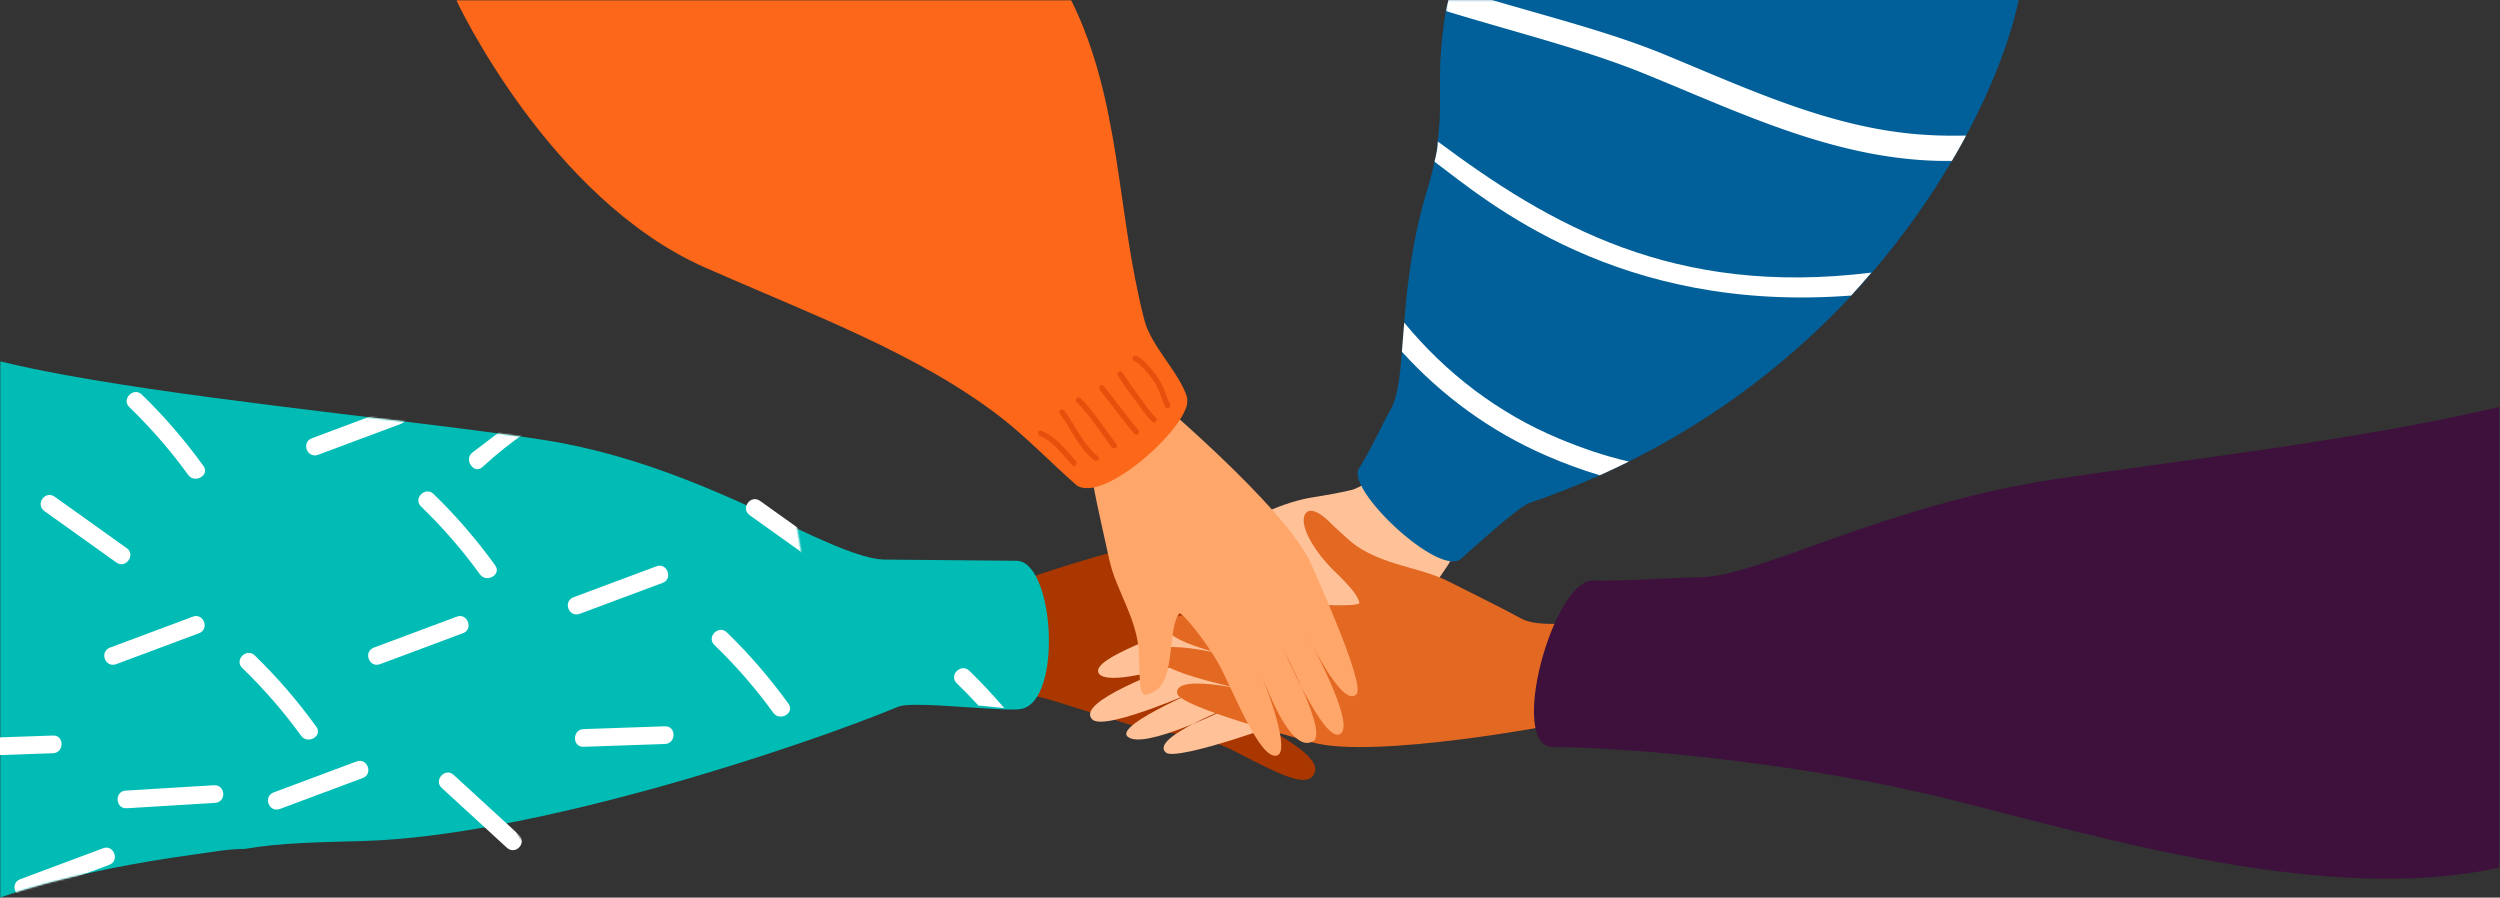 <?xml version="1.0" encoding="UTF-8"?> <svg xmlns="http://www.w3.org/2000/svg" xmlns:xlink="http://www.w3.org/1999/xlink" xmlns:v="https://vecta.io/nano" width="1440" height="517"><rect width="100%" height="100%" fill="#333333" stroke="none"/><defs><path id="A" d="M0 0h299.62v92.839H0z"></path><path id="B" d="M0 0h421.251v281.244H0z"></path><path id="C" d="M604 0v308.842c-10.93-2.682-23.421-5.263-36.953-7.776l-16.031-2.819c-84.733-14.296-201.736-25.4-260.965-34.806-56.42-8.965-104.927-32.26-141.361-49.272l-12.283-5.671c-17.644-8.014-31.801-13.617-41.846-13.82l-75.469-.679c-22.068.713-27.377-80.309-3.227-85.335 3.487-.713 12.751-.237 23.577.476l22.744 1.46c11.346.611 21.235.747 24.67-.679 55.534-23.023 209.595-74.536 308.277-77.355 24.774-.679 47.519-.985 68.13-4.55h.052c10.045 0 19.569-1.97 28.626-3.158C564.652 15.009 604 0 604 0"></path></defs><g fill="none" fill-rule="evenodd" transform="rotate(180 719.773 258.5)"><path fill="#aa3600" d="M790.532 100.138c-21.73-6.92-40.023-4.304-63.194-16.38-25.54-13.311-40.171-20.438-44.495-12.956-8.908 15.413 54.799 34.912 52.306 51.223-4.341 6.172-27.195 9.222-43.365 9.604-19.377.458-74.99-13.22-75.284-1.644-.246 9.718 40.095 20.83 53.959 22.179-14.435-1.291-76.761-14.132-73.177 1.74 2.628 11.635 74.595 19.86 84.19 20.696-4.653-.193-74.988-13.967-71.501-2.414 4.041 13.387 68.022 21.237 77.618 22.073-5.887-.191-76.63-16.925-72.727-2.327 4.935 18.458 84.021 21.042 93.615 21.895 42.294 3.759 141.262-29.734 153.797-35.567l5.133-56.848s-24.52-4.755-37.502-8.937l-39.371-12.338"></path><path fill="#ffc197" d="M689.288 229.372c19.42-4.501 31.998-14.634 54.805-15.904 25.138-1.401 29.684-3.768 26.466-10.602-6.929-14.712-44.018-1.296-49.431-14.668.505-6.576 16.317-19.071 28.297-26.577 14.357-8.995 62.257-23.545 57.307-32.375-4.156-7.412-39.434 2.248-50.455 7.423 11.425-5.474 63.996-23.651 54.212-33.978-7.172-7.571-64.926 18.379-72.509 22.034 3.583-1.931 59.883-24.866 52.102-31.992-9.017-8.256-57.896 16.294-65.48 19.95 4.509-2.484 53.463-20.704 43.339-29.188-6.272-5.255-72.692 18.618-80.282 22.261-33.461 16.058-90.152 90.07-92.979 107.249l38.71 45.017s16.406-20.691 28.03-23.344c14.537-3.317 20.584-3.617 27.869-5.305"></path><g fill="#e36822"><path d="M604.688 181.853c17.337 8.906 39.194 9.203 56.726 23.034 19.325 15.246 19.691 14.537 21.759 7.447 4.452-15.264-24.107-30.725-26.719-42.742 1.367-2.001 24.208-1.5 37.847.755 16.344 2.702 61.708 18.041 65.671 7.629 2.957-7.765-32.966-20.046-44.393-23.388 11.916 3.384 48.814 16.14 51.423 1.256 1.761-10.042-49.171-19.62-57.094-21.851 3.876.904 61.294 17.35 63.941 6.759 2.898-11.595-58.019-22.011-65.944-24.241 4.913 1.098 55.518 13.909 53.594 1.138-1.191-7.91-69.959-26.001-77.879-28.246-34.916-9.893-142.234 10.154-153.69 13.055l-3.838 56.708s26.573-4.221 36.808 1.359c12.799 6.979 34.698 17.685 41.787 21.326"></path><path d="M657.773 201.602c.442.348 13.61 12.353 13.98 12.749 12.758 13.617 18.067 8.492 16.64.531-1.487-8.297-10.307-20.341-18.558-27.853-7.313-6.658-29.595.742-12.062 14.574"></path></g><path fill="#ffa76b" d="M800.605 194.733c-3.865-18.247-16.852-34.646-17.177-56.014-.359-23.554-1.106-23.396-7.62-20.647-14.023 5.921-8.245 36.456-15.589 45.655-2.312.195-15.742-17.057-22.31-28.54-7.871-13.761-23.895-56.693-34.021-53.343-7.551 2.498 5.038 36.578 9.462 47.076-4.688-10.887-17.515-45.976-30.142-38.918-8.52 4.762 15.146 48.344 18.278 55.572-1.672-3.423-24.158-55.969-33.62-51.533-10.36 4.857 18.718 56.356 21.85 63.583-2.153-4.309-23.222-49.603-31.541-40.458-5.153 5.665 22.971 67.627 26.09 74.861 13.754 31.888 93.49 99.411 102.566 106.159l44.423-31.42s-19.191-17.169-21.233-28.135c-2.553-13.715-7.837-36.436-9.417-43.896"></path><path fill="#016099" d="M656.732 247.277c-5.468 8.082-13.247 25.128-18.41 34.263-3.77 6.724-5.095 18.1-6.284 32.871l-1.325 16.741c-1.766 22.106-4.688 49.238-13.825 78.408-1.63 5.195-2.582 9.847-3.601 14.16 0 .068.051.102.051.17-1.019 4.177-1.817 7.98-1.817 11.58v.034c-3.567 24.483 1.409 37.387-4.738 75.045 0 .034-.043.068-.076.102-.306 2.037-1.028 4.312-1.435 6.35H276.781c3.872-18.846 13.484-46.725 30.264-78.068 2.581-4.856 5.367-9.78 8.322-14.772 12.16-20.714 27.377-42.582 45.957-64.179 3.77-4.415 7.71-8.829 11.786-13.21 32.88-35.281 75.067-69.171 128.224-95.624 5.468-2.717 11.039-5.365 16.746-7.912 12.907-5.807 26.46-11.138 40.624-15.994 6.522-2.241 34.408-27.845 39.299-32.124 12.432-10.9 66.813 40.172 58.729 52.158"></path><path fill="#fff" d="M632.039 314.411l-1.325 16.741c-23.81-28.864-53.837-52.057-89.095-66.76-12.364-5.161-26.12-10.018-40.285-13.243 5.469-2.716 11.039-5.365 16.746-7.912 10.836 3.226 21.331 7.199 31.012 11.41 32.099 13.956 59.951 34.433 82.947 59.765m-18.784 109.478c-1.019 4.177-1.902 7.98-1.902 11.579-64.537-48.015-135.901-89.579-249.689-75.487 3.77-4.415 7.541-8.829 11.617-13.21 134.202-10.357 209.404 54.094 239.771 76.947.068.068.136.102.204.17"></path><g transform="translate(307.045 424.16)"><mask id="D" fill="#fff"><use xlink:href="#A"></use></mask><path fill="#fff" d="M299.62 86.489c-.306 2.037-.985 4.313-1.392 6.35h-25.136c-34.544-10.187-69.122-18.949-99.284-31.377-47.282-19.458-94.767-41.938-146.43-46.012-9.137-.713-18.274-.917-27.377-.679A370.12 370.12 0 0 1 8.322 0c9.103 0 18.206.509 27.343 1.528 52.886 5.84 101.119 29.169 149.827 48.932 34.986 14.194 74.931 23.974 113.856 35.927.102.034.17.068.272.102" mask="url(#D)"></path></g><path fill="#3d113c" d="M0 282.572c83.95-19.621 179.15-29.977 255.887-41.583 97.359-14.725 170.411-55.811 203.329-56.438 16.884-.322 46.846-2.434 62.566-1.937 23.211.733 49.691-95.931 23.082-95.931-43.963 0-146.467-9.431-230.52-30.654C225.446 33.583 97.768-4.306 0 17.262v265.31z"></path><g transform="translate(755.534 235.756)"><mask id="E" fill="#fff"><use xlink:href="#B"></use></mask><path fill="#fc6719" d="M64.336 2.137C49.644-10.715-4.164 38 .257 52.376c4.416 14.36 20.673 29.327 24.571 44.403 16.261 62.895 13.319 126.254 42.244 184.465h354.179s-53.106-114.188-143.185-154.032c-59.203-26.187-123.287-49.553-170.888-86.626C92.417 29.089 78.163 14.232 64.336 2.137" mask="url(#E)"></path></g><path fill="#e84f0c" d="M819.824 251.341c5.763 6.543 11.58 14.202 19.904 17.566 1.89.764 2.664-2.316.797-3.07-7.669-3.099-13.187-10.75-18.492-16.772-1.351-1.534-3.551.751-2.209 2.276m-12.721 2.783c8.605 6.679 12.912 17.746 19.315 26.314 1.21 1.619 3.939-.003 2.715-1.642-6.569-8.792-10.978-20.085-19.82-26.948-1.597-1.24-3.822 1.024-2.209 2.276m-23.234 15.216c7.074 8.066 13.071 17.038 19.933 25.286 1.305 1.569 3.503-.72 2.209-2.276-6.862-8.249-12.857-17.218-19.933-25.286-1.348-1.537-3.548.749-2.209 2.276m-18.308 14.929c3.103 6.306 4.199 11.918 8.645 17.44 2.905 3.608 6.367 8.141 10.626 10.261 1.825.908 3.389-1.851 1.56-2.762-4.269-2.126-7.923-7.069-10.739-10.755-3.675-4.807-4.74-10.469-7.377-15.826-.901-1.83-3.612-.181-2.715 1.642m30.877-23.234c6.827 8.987 12.728 18.602 20.753 26.634 1.445 1.447 3.653-.831 2.209-2.276-7.838-7.844-13.583-17.227-20.248-26-1.222-1.608-3.952.013-2.715 1.642m-22.725 15.426c3.685 3.383 6.55 7.969 9.5 11.975 3.367 4.574 6.749 9.172 9.78 13.977 1.087 1.724 3.807.091 2.715-1.642-3.255-5.16-6.901-10.092-10.53-14.992-2.866-3.869-5.686-8.317-9.255-11.594-1.504-1.38-3.716.892-2.209 2.276"></path><g transform="translate(835.369)"><mask id="F" fill="#fff"><use xlink:href="#C"></use></mask><use xlink:href="#C" fill="#00bcb4"></use><g fill="#fff"><path d="M349.211 36.458l-47.73 17.82c-6.143 2.294-2.588 11.841 3.565 9.543l47.73-17.82c6.364-2.376 2.799-11.92-3.565-9.543 0 0 6.364-2.376 0 0" mask="url(#F)" transform="rotate(243 327.204 49.788)"></path><path d="M332.051 256.37l-21.739 16.503-8.016-5.671c7.303-4.992 15.251-11.206 24.048-19.254 4.857-4.448 10.903 4.482 5.706 8.421m-198.189-2.694c-9.239 8.048-17.969 16.698-26.256 25.799-4.45 4.856-11.617-2.517-7.201-7.339 4.756-5.23 9.681-8.664 14.742-15.285h.034c6.556 0 12.772-1.952 18.682-3.175m33.64-175.173l-10.462-2.819-4.008-42.956c-.611-6.553 9.612-6.486 10.19 0l4.28 45.775m-121.62 52.164c-7.065-6.86-13.791-14.024-20.142-21.529l14.843 1.46c4.042 4.415 8.22 8.693 12.534 12.87 4.721 4.584-2.514 11.783-7.235 7.199m376.068-32.308c10.652 14.733 22.455 28.474 35.516 41.126 4.712 4.564 11.926-2.631 7.206-7.203-12.432-12.043-23.779-25.036-33.923-39.064-3.806-5.264-12.65-.185-8.799 5.141m-103 93c10.652 14.733 22.455 28.474 35.516 41.126 4.712 4.564 11.926-2.631 7.206-7.203-12.432-12.043-23.779-25.036-33.923-39.064-3.806-5.264-12.65-.185-8.799 5.141M442.925 51.056l-47.73 17.82c-6.143 2.294-2.588 11.841 3.565 9.543l47.73-17.82c6.364-2.376 2.799-11.92-3.565-9.543 0 0 6.364-2.376 0 0m146-50l-47.73 17.82c-6.143 2.294-2.588 11.841 3.565 9.543l47.73-17.82c6.364-2.376 2.799-11.92-3.565-9.543 0 0 6.364-2.376 0 0" mask="url(#F)"></path><path d="M527.925 45.056l-47.73 17.82c-6.143 2.294-2.588 11.841 3.565 9.543l47.73-17.82c6.364-2.376 2.799-11.92-3.565-9.543 0 0 6.364-2.376 0 0" mask="url(#F)" transform="rotate(197 505.919 58.387)"></path><path d="M420.925 255.056l-47.73 17.82c-6.143 2.294-2.588 11.841 3.565 9.543l47.73-17.82c6.364-2.376 2.799-11.92-3.565-9.543 0 0 6.364-2.376 0 0" mask="url(#F)"></path><path d="M170.925 196.056l-47.73 17.82c-6.143 2.294-2.588 11.841 3.565 9.543l47.73-17.82c6.364-2.376 2.799-11.92-3.565-9.543 0 0 6.364-2.376 0 0" mask="url(#F)" transform="rotate(56 148.919 209.387)"></path><path d="M149.993 111.614c10.652 14.733 22.455 28.474 35.516 41.126 4.712 4.564 11.926-2.631 7.206-7.203-12.432-12.043-23.779-25.036-33.923-39.064-3.806-5.264-12.65-.185-8.799 5.141m337 137c10.652 14.733 22.455 28.474 35.516 41.126 4.712 4.564 11.926-2.631 7.206-7.203-12.432-12.043-23.779-25.036-33.923-39.064-3.806-5.264-12.65-.185-8.799 5.141M385.211 134.458l-47.73 17.82c-6.143 2.294-2.588 11.841 3.565 9.543l47.73-17.82c6.364-2.376 2.799-11.92-3.565-9.543 0 0 6.364-2.376 0 0m-115 29l-47.73 17.82c-6.143 2.294-2.588 11.841 3.565 9.543l47.73-17.82c6.364-2.376 2.799-11.92-3.565-9.543 0 0 6.364-2.376 0 0m267-29l-47.73 17.82c-6.143 2.294-2.588 11.841 3.565 9.543l47.73-17.82c6.364-2.376 2.799-11.92-3.565-9.543 0 0 6.364-2.376 0 0" mask="url(#F)"></path><path d="M577.211 198.458l-47.73 17.82c-6.143 2.294-2.588 11.841 3.565 9.543l47.73-17.82c6.364-2.376 2.799-11.92-3.565-9.543 0 0 6.364-2.376 0 0" mask="url(#F)" transform="rotate(56 555.204 211.788)"></path></g></g><path fill="#fff" d="M1439.546 82.088v10.187l-30.536 1.053c-6.59.237-6.556-9.95 0-10.187l30.536-1.053m-383.033 16.567l46.933-1.623c6.539-.226 6.569-10.414 0-10.187l-46.933 1.623c-6.539.227-6.57 10.415 0 10.187"></path></g></svg> 